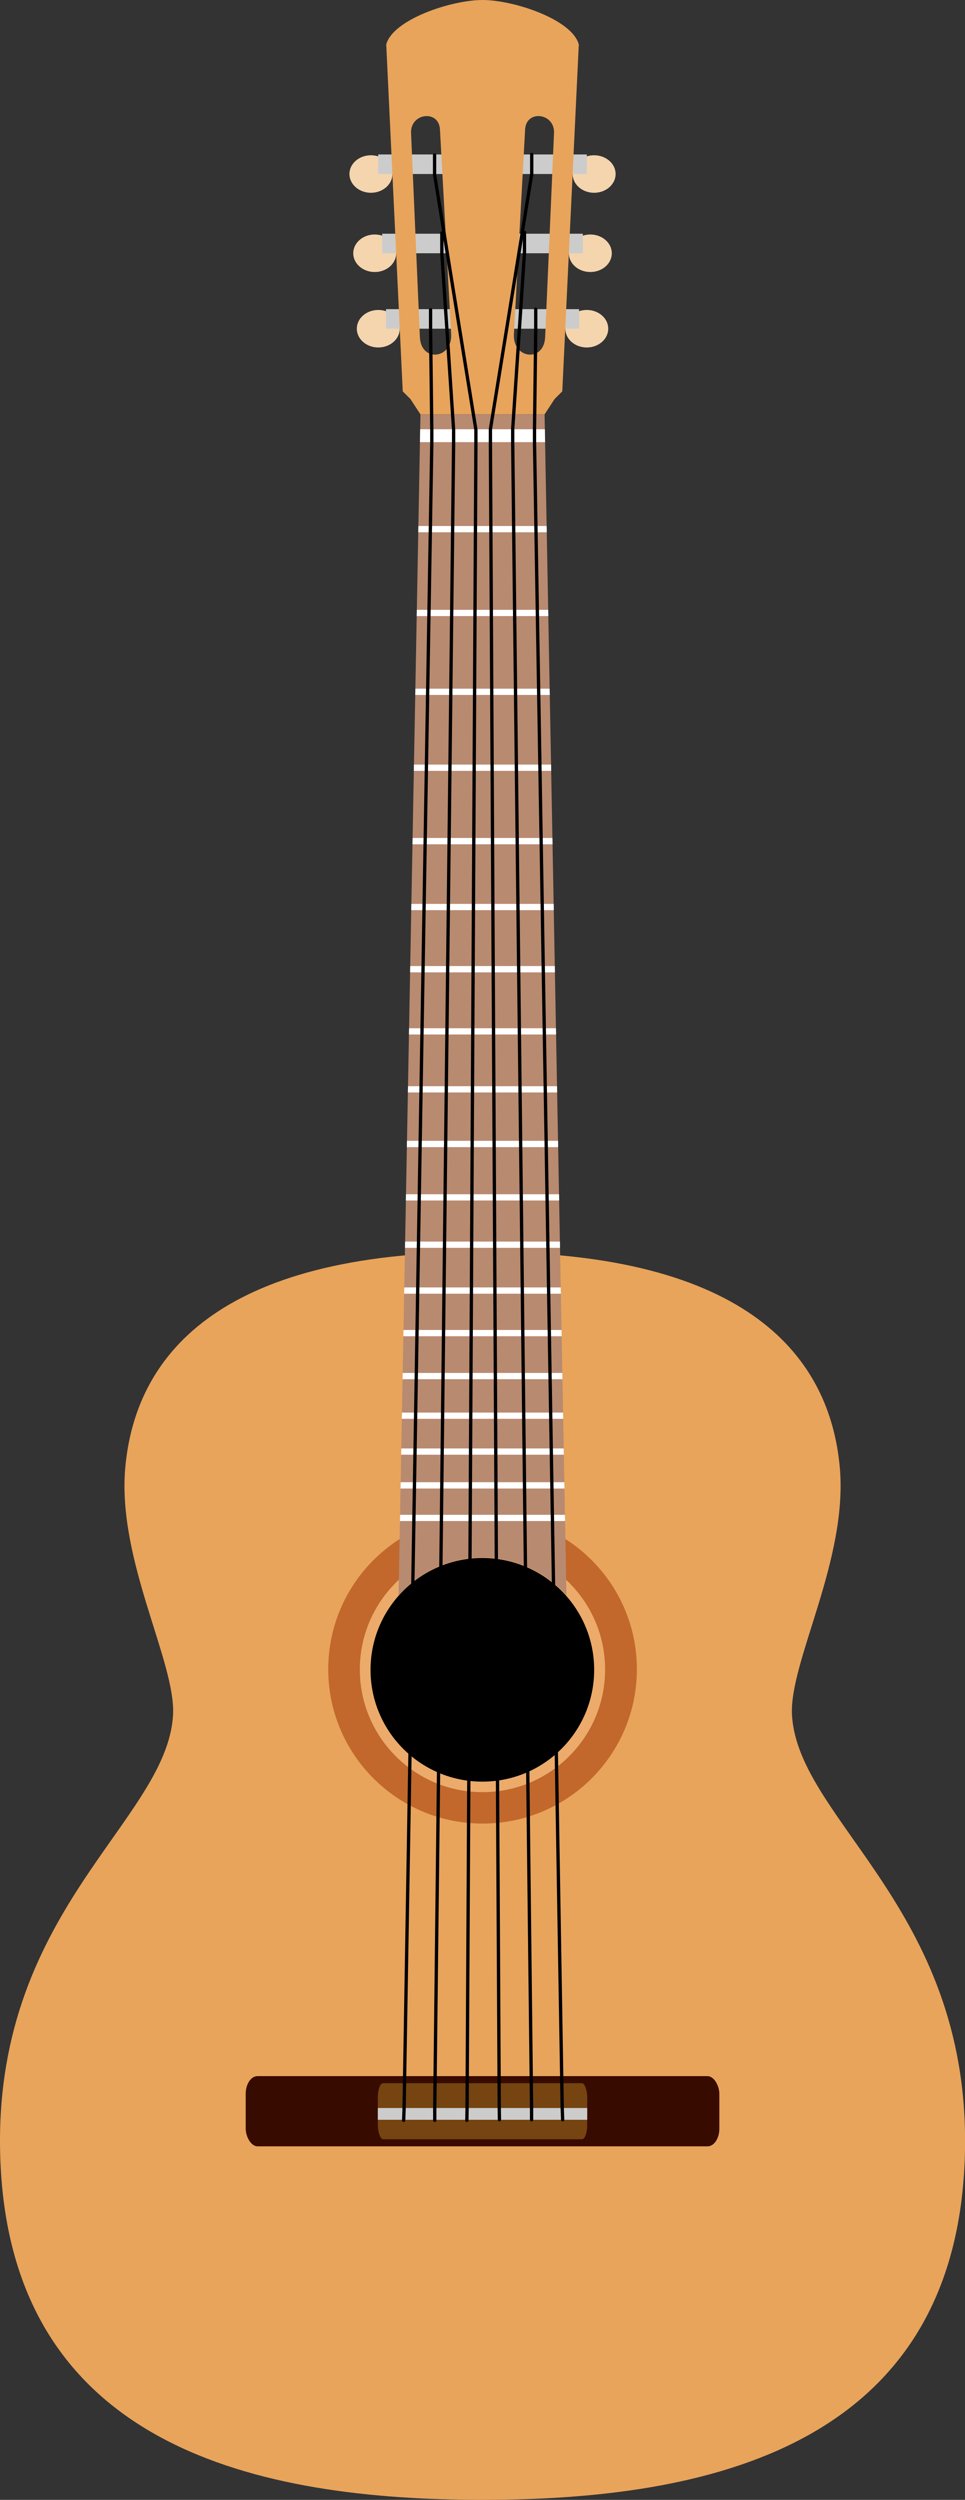 <?xml version="1.0" encoding="UTF-8" standalone="no"?>
<svg
   xmlns="http://www.w3.org/2000/svg"
   viewBox="0 0 584.3 1513.5"
>
  <rect x="0" y="0" width="584.3" height="1513.5" fill="#333333" stroke="none"/>
  <g
	 id="layer1"
	 transform="translate(1435.412,-279.906)">
	<g
	   id="g3951">
	  <path
		 id="path2959"
		 transform="translate(-694.739,66.75)"
		 d="m -516.062,307.156 c -7.183,0 -13.031,5.067 -13.031,11.344 0,6.276 5.848,11.375 13.031,11.375 7.183,0 13,-5.099 13,-11.375 0,-6.276 -5.817,-11.344 -13,-11.344 z m 2.281,47.969 c -7.183,0 -13,5.099 -13,11.375 0,6.276 5.817,11.344 13,11.344 7.183,0 13,-5.067 13,-11.344 0,-6.276 -5.817,-11.375 -13,-11.375 z m 2.156,45.688 c -7.183,0 -13,5.067 -13,11.344 0,6.276 5.817,11.375 13,11.375 7.183,0 13,-5.099 13,-11.375 0,-6.276 -5.817,-11.344 -13,-11.344 z"
		 style="fill:#f5d5ae;fill-opacity:1;stroke:none" />
	  <path
		 style="fill:#f5d5ae;fill-opacity:1;stroke:none"
		 d="m -1075.692,373.906 c 7.183,0 13.031,5.067 13.031,11.344 0,6.276 -5.848,11.375 -13.031,11.375 -7.183,0 -13,-5.099 -13,-11.375 0,-6.276 5.817,-11.344 13,-11.344 z m -2.281,47.969 c 7.183,0 13,5.099 13,11.375 0,6.276 -5.817,11.344 -13,11.344 -7.183,0 -13,-5.067 -13,-11.344 0,-6.276 5.817,-11.375 13,-11.375 z m -2.156,45.688 c 7.183,0 13,5.067 13,11.344 0,6.276 -5.817,11.375 -13,11.375 -7.183,0 -13,-5.099 -13,-11.375 0,-6.276 5.817,-11.344 13,-11.344 z"
		 id="path2966" />
	  <path
		 id="path2922"
		 transform="translate(-694.739,66.75)"
		 d="m -448.5,971.156 c -162.019,0 -210.381,64.536 -216.312,130.438 -5.056,56.174 30.797,117.938 28.906,150 -3.818,64.754 -110.423,119.066 -104.531,269.719 6.818,174.331 157.453,205.312 291.938,205.312 134.484,0 285.119,-30.982 291.938,-205.312 5.892,-150.653 -100.744,-204.964 -104.562,-269.719 -1.891,-32.062 33.994,-93.826 28.938,-150 -5.932,-65.902 -54.294,-130.438 -216.312,-130.438 z"
		 style="fill:#e8a45b;fill-opacity:1;stroke:none" />
	  <rect
		 ry="0"
		 rx="0"
		 y="467.078"
		 x="-1201.696"
		 height="11.835"
		 width="116.899"
		 id="rect2949"
		 style="fill:#cccccc;fill-opacity:1;stroke:none" />
	  <rect
		 style="fill:#cccccc;fill-opacity:1;stroke:none"
		 id="rect2951"
		 width="121.491"
		 height="11.835"
		 x="-1203.992"
		 y="421.405"
		 rx="0"
		 ry="0" />
	  <rect
		 ry="0"
		 rx="0"
		 y="373.423"
		 x="-1206.412"
		 height="11.835"
		 width="126.323"
		 id="rect2953"
		 style="fill:#cccccc;fill-opacity:1;stroke:none" />
	  <path
		 transform="translate(-694.739,66.75)"
		 id="path3866"
		 d="m -448.5,213.156 c -18.913,0 -54.345,11.792 -58.312,26.938 l 10,210 4.656,4.656 6.062,9.281 75.156,0 6.062,-9.281 4.656,-4.656 10,-210 c -3.967,-15.145 -39.368,-26.938 -58.281,-26.938 z m -34.156,70.281 c 4.087,-0.15 8.063,2.401 8.375,8.094 l 6.781,123.938 c 0.824,15.054 -18.266,17.268 -18.938,1.781 l -5.344,-123.562 c -0.279,-6.431 4.493,-10.08 9.125,-10.25 z m 67.5,0 c 4.868,-0.254 10.233,3.441 9.938,10.25 l -5.375,123.562 c -0.671,15.487 -19.731,13.273 -18.906,-1.781 l 6.781,-123.938 c 0.291,-5.313 3.776,-7.896 7.562,-8.094 z"
		 style="fill:#e8a45b;fill-opacity:1;stroke:none" />
	  <path
		 transform="matrix(0.984,0,0,0.984,-701.896,86.279)"
		 d="m -353.553,1223.821 c 0,52.442 -42.513,94.954 -94.954,94.954 -52.442,0 -94.954,-42.513 -94.954,-94.954 0,-52.442 42.513,-94.954 94.954,-94.954 52.442,0 94.954,42.513 94.954,94.954 z"
		 id="path2916"
		 style="fill:#c2682c;fill-opacity:1;stroke:none"
		 />
	  <path
		 style="fill:#ecab6b;fill-opacity:1;stroke:none"
		 id="path2918"
		 d="m -353.553,1223.821 c 0,52.442 -42.513,94.954 -94.954,94.954 -52.442,0 -94.954,-42.513 -94.954,-94.954 0,-52.442 42.513,-94.954 94.954,-94.954 52.442,0 94.954,42.513 94.954,94.954 z"
		 transform="matrix(0.782,0,0,0.782,-792.552,333.647)" />
	  <path
		 transform="matrix(0.713,0,0,0.713,-823.566,418.273)"
		 d="m -353.553,1223.821 c 0,52.442 -42.513,94.954 -94.954,94.954 -52.442,0 -94.954,-42.513 -94.954,-94.954 0,-52.442 42.513,-94.954 94.954,-94.954 52.442,0 94.954,42.513 94.954,94.954 z"
		 id="path2920"
		 style="fill:#000000;stroke:none"
		  />
	  <rect
		 ry="10.714"
		 rx="7.143"
		 y="1536.855"
		 x="-1286.639"
		 height="42.5"
		 width="286.786"
		 id="rect2929"
		 style="fill:#380b00;fill-opacity:1;stroke:none" />
	  <rect
		 style="fill:#754410;fill-opacity:1;stroke:none"
		 id="rect2931"
		 width="126.786"
		 height="33.929"
		 x="-1206.639"
		 y="1541.141"
		 rx="3.158"
		 ry="8.553" />
	  <path
		 id="rect2933"
		 transform="translate(-694.739,66.75)"
		 d="m -511.906,1489.406 0,7.125 126.781,0 0,-7.125 -126.781,0 z"
		 style="fill:#cccccc;stroke:none" />
	  <path
		 transform="translate(-694.739,66.75)"
		 id="path2945"
		 d="m -486.094,464.031 -13.25,715.094 0.062,0 c 12.403,-14.081 30.542,-22.969 50.781,-22.969 20.239,0 38.379,8.888 50.781,22.969 0.004,0.01 0.027,-0.01 0.031,0 l -13.25,-715.094 -75.156,0 z"
		 style="fill:#b88a70;fill-opacity:1;stroke:none" />
	  <path
		 id="rect2968"
		 transform="translate(-694.739,66.75)"
		 d="m -486.25,473.031 -0.156,7.812 75.781,0 -0.156,-7.812 -75.469,0 z m -1.094,58.594 -0.062,3.781 77.781,0 -0.062,-3.781 -77.656,0 z m -0.938,50.75 -0.062,3.781 79.656,0 -0.062,-3.781 -79.531,0 z m -0.875,47.719 -0.094,3.812 81.469,0 -0.094,-3.812 -81.281,0 z m -0.875,45.969 -0.062,3.781 83.156,0 -0.062,-3.781 -83.031,0 z m -0.812,44.438 -0.062,3.812 84.781,0 -0.062,-3.812 -84.656,0 z m -0.75,39.906 -0.062,3.781 86.281,0 -0.062,-3.781 -86.156,0 z m -0.688,37.625 -0.062,3.812 87.656,0 -0.062,-3.812 -87.531,0 z m -0.688,37.656 -0.094,3.781 89.094,0 -0.094,-3.781 -88.906,0 z m -0.656,35.094 -0.062,3.781 90.344,0 -0.062,-3.781 -90.219,0 z m -0.625,33.062 -0.062,3.812 91.594,0 -0.062,-3.812 -91.469,0 z m -0.594,32.344 -0.062,3.781 92.781,0 -0.062,-3.781 -92.656,0 z m -0.531,28.656 -0.062,3.781 93.844,0 -0.062,-3.781 -93.719,0 z m -0.5,27.75 -0.094,3.812 94.906,0 -0.094,-3.812 -94.719,0 z m -0.5,25.781 -0.062,3.781 95.844,0 -0.062,-3.781 -95.719,0 z m -0.469,26 -0.062,3.781 96.781,0 -0.062,-3.781 -96.656,0 z m -0.438,24 -0.094,3.781 97.719,0 -0.094,-3.781 -97.531,0 z m -0.406,21.719 -0.062,3.781 98.469,0 -0.062,-3.781 -98.344,0 z m -0.375,20.437 -0.094,3.813 99.281,0 -0.094,-3.813 -99.094,0 z m -0.375,19.719 -0.062,3.781 99.969,0 -0.062,-3.781 -99.844,0 z"
		 style="fill:#ffffff;stroke:none" />
	  <g
		 style="stroke:#000000;stroke-width:2;stroke-miterlimit:4;stroke-dasharray:none"
		 transform="matrix(-1,0,0,1,-2285.336,0)"
		 id="g3021">
		<path
		   transform="translate(-694.739,66.75)"
		   id="path3023"
		   d="m -495.859,1496.531 0.253,-7.125 16.776,-1008.552 0,-7.826 -0.74,-60.864 0,-11.835"
		   style="fill:none;stroke:#000000;stroke-width:2;stroke-linecap:round;stroke-linejoin:round;stroke-miterlimit:4;stroke-opacity:1;stroke-dasharray:none;stroke-dashoffset:0" />
		<path
		   transform="translate(-694.739,66.75)"
		   id="path3025"
		   d="m -477.045,1496.531 0,-7.125 11.424,-1008.552 0,-7.826 -7.131,-106.826 0,-12.374"
		   style="fill:none;stroke:#000000;stroke-width:2;stroke-linecap:round;stroke-linejoin:round;stroke-miterlimit:4;stroke-opacity:1;stroke-dasharray:none;stroke-dashoffset:0" />
		<path
		   transform="translate(-694.739,66.75)"
		   id="path3027"
		   d="m -457.599,1496.531 0.126,-7.125 5.347,-1008.552 0,-7.826 -25.017,-154.519 0,-11.835"
		   style="fill:none;stroke:#000000;stroke-width:2;stroke-linecap:round;stroke-linejoin:round;stroke-miterlimit:4;stroke-opacity:1;stroke-dasharray:none;stroke-dashoffset:0" />
	  </g>
	  <g
		 style="stroke:#000000;stroke-width:2;stroke-miterlimit:4;stroke-dasharray:none"
		 id="g3029"
		 transform="translate(-0.392,0.357)">
		<path
		   style="fill:none;stroke:#000000;stroke-width:2;stroke-linecap:round;stroke-linejoin:round;stroke-miterlimit:4;stroke-opacity:1;stroke-dasharray:none;stroke-dashoffset:0"
		   d="m -495.859,1496.531 0.253,-7.125 16.776,-1008.552 0,-7.826 -0.74,-60.864 0,-11.835"
		   id="path3031"
		   transform="translate(-694.739,66.75)"
		   />
		<path
		   style="fill:none;stroke:#000000;stroke-width:2;stroke-linecap:round;stroke-linejoin:round;stroke-miterlimit:4;stroke-opacity:1;stroke-dasharray:none;stroke-dashoffset:0"
		   d="m -477.045,1496.531 0,-7.125 11.424,-1008.552 0,-7.826 -7.131,-106.826 0,-12.374"
		   id="path3033"
		   transform="translate(-694.739,66.75)"
		   />
		<path
		   style="fill:none;stroke:#000000;stroke-width:2;stroke-linecap:round;stroke-linejoin:round;stroke-miterlimit:4;stroke-opacity:1;stroke-dasharray:none;stroke-dashoffset:0"
		   d="m -457.599,1496.531 0.126,-7.125 5.347,-1008.552 0,-7.826 -25.017,-154.519 0,-11.835"
		   id="path3035"
		   transform="translate(-694.739,66.75)" />
	  </g>
	</g>
  </g>
</svg>
